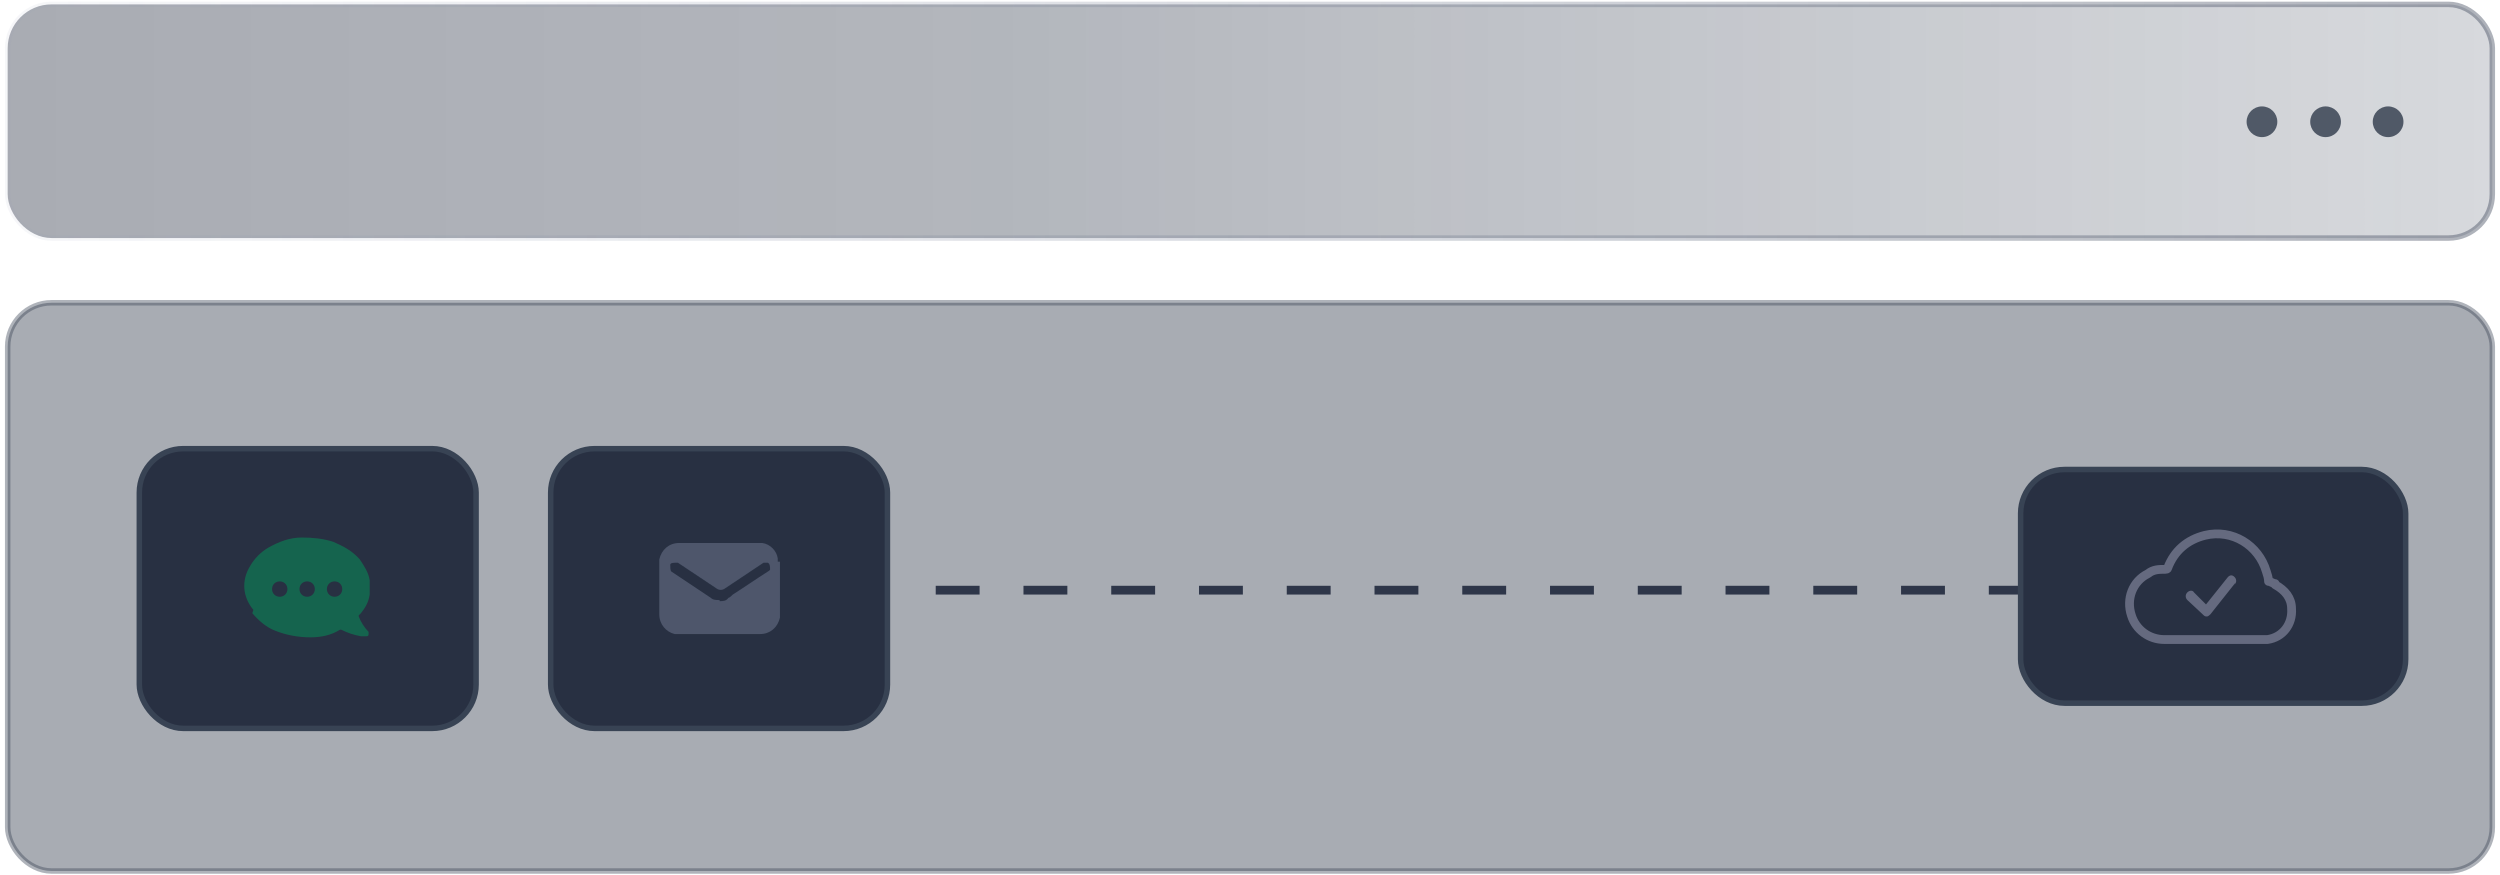 <?xml version="1.0" encoding="UTF-8"?>
<svg xmlns="http://www.w3.org/2000/svg" xmlns:xlink="http://www.w3.org/1999/xlink" version="1.1" viewBox="0 0 227.9 79.8">
  <defs>
    <style>
      .cls-1, .cls-2, .cls-3 {
        fill: none;
      }

      .cls-4 {
        fill: #283042;
        stroke-width: .5px;
      }

      .cls-4, .cls-5 {
        stroke: #384354;
      }

      .cls-4, .cls-5, .cls-3, .cls-6 {
        stroke-miterlimit: 10;
      }

      .cls-2 {
        stroke: #656a7f;
        stroke-linecap: round;
        stroke-linejoin: round;
      }

      .cls-2, .cls-3 {
        stroke-width: .8px;
      }

      .cls-5 {
        fill: #273041;
        opacity: .4;
      }

      .cls-5, .cls-7, .cls-6 {
        isolation: isolate;
      }

      .cls-5, .cls-6 {
        stroke-width: .5px;
      }

      .cls-8 {
        fill: #656a7f;
      }

      .cls-9 {
        fill: #8f99b4;
      }

      .cls-7 {
        fill: #02985b;
        opacity: .5;
      }

      .cls-10 {
        opacity: .6;
      }

      .cls-11 {
        opacity: .6;
      }

      .cls-3 {
        stroke: #2e3649;
        stroke-dasharray: 0 0 4 4;
      }

      .cls-12 {
        fill: #505967;
      }

      .cls-6 {
        fill: url(#_未命名的渐变);
        opacity: .4;
        stroke: url(#_未命名的渐变_2);
      }
    </style>
    <linearGradient id="_未命名的渐变" data-name="未命名的渐变" x1=".7" y1="70.9" x2="227.2" y2="70.9" gradientTransform="translate(0 82) scale(1 -1)" gradientUnits="userSpaceOnUse">
      <stop offset="0" stop-color="#283042"/>
      <stop offset=".4" stop-color="#2b3446" stop-opacity=".9"/>
      <stop offset="1" stop-color="#374154" stop-opacity=".5"/>
    </linearGradient>
    <linearGradient id="_未命名的渐变_2" data-name="未命名的渐变 2" x1=".4" y1="70.9" x2="227.4" y2="70.9" gradientTransform="translate(0 82) scale(1 -1)" gradientUnits="userSpaceOnUse">
      <stop offset="0" stop-color="#8f99b4" stop-opacity=".2"/>
      <stop offset="1" stop-color="#353e53"/>
    </linearGradient>
  </defs>
  <!-- Generator: Adobe Illustrator 28.6.0, SVG Export Plug-In . SVG Version: 1.2.0 Build 709)  -->
  <g>
    <g id="_图层_1">
      <g>
        <rect class="cls-6" x=".7" y=".4" width="226.5" height="21.3" rx="4" ry="4"/>
        <rect class="cls-5" x=".7" y="27.6" width="226.5" height="51.8" rx="4" ry="4"/>
        <g>
          <circle class="cls-12" cx="206.2" cy="11.1" r="1.4"/>
          <circle class="cls-12" cx="212" cy="11.1" r="1.4"/>
          <circle class="cls-12" cx="217.7" cy="11.1" r="1.4"/>
        </g>
        <line class="cls-3" x1="85.3" y1="53.8" x2="184.2" y2="53.8"/>
        <rect class="cls-4" x="184.2" y="42.8" width="35.1" height="21.3" rx="4" ry="4"/>
        <rect class="cls-4" x="12.7" y="40.9" width="30.7" height="25.5" rx="4" ry="4"/>
        <path class="cls-7" d="M23,55.9c.6.7,1.3,1.3,2.1,1.6,1,.4,2.1.6,3.2.6,1,0,1.9-.2,2.7-.7,0,0,0,0,.1,0,.6.3,1.2.5,1.8.6.2,0,.4,0,.5,0s.2,0,.2-.2h0c0-.1,0-.2,0-.2-.4-.4-.7-.9-.9-1.4,0,0,0,0,0-.1,0,0,.1-.1.2-.2.4-.5.7-1,.8-1.7,0-.1,0-.2,0-.4v-.5c0-.1,0-.2,0-.4-.1-.7-.5-1.3-.9-1.9-.7-.8-1.5-1.2-2.4-1.6-.9-.3-1.9-.4-2.9-.4-1.1,0-2.1.4-3,.9-.7.4-1.3,1-1.7,1.7-.8,1.3-.7,2.8.3,4h0ZM29.8,53.7c0-.4.3-.7.7-.7s.7.3.7.7-.3.7-.7.7-.7-.3-.7-.7ZM27.3,53.7c0-.4.3-.7.7-.7s.7.3.7.7-.3.7-.7.7-.7-.3-.7-.7ZM24.8,53.7c0-.4.3-.7.7-.7s.7.3.7.7-.3.7-.7.7-.7-.3-.7-.7Z"/>
        <rect class="cls-4" x="50.2" y="40.9" width="30.7" height="25.5" rx="4" ry="4"/>
        <g class="cls-11">
          <g class="cls-10">
            <path class="cls-9" d="M71.1,51.2v4.9c0,0,0,.2,0,.2-.2.9-.9,1.5-1.8,1.5h-7.3c-.2,0-.3,0-.5,0-.8-.2-1.4-.9-1.4-1.8v-4.6c0-.1,0-.3,0-.4.2-.9.9-1.5,1.8-1.5h7.3c.1,0,.2,0,.3,0,.7.1,1.3.7,1.4,1.4,0,0,0,.2,0,.3h0ZM65.6,54.8c.3,0,.6,0,.8-.3.1,0,.3-.2.4-.3,1.1-.7,2.1-1.4,3.2-2.1,0,0,.2-.1.2-.2,0-.2,0-.5-.2-.6-.2,0-.3,0-.4,0-1.2.8-2.4,1.6-3.6,2.4-.2.1-.4.1-.6,0-1.2-.8-2.4-1.6-3.6-2.4,0,0-.1,0-.2,0-.2,0-.5,0-.5.2,0,.2,0,.5.1.6,1.2.8,2.4,1.6,3.6,2.4.2.2.5.2.8.2h0Z"/>
          </g>
        </g>
        <path class="cls-2" d="M207.4,53.2c-.2,0-.4-.2-.6-.2,0-.3-.1-.6-.2-.9-.7-2.4-3.1-3.9-5.6-3.3-1.6.4-2.8,1.4-3.4,3,0,0,0,.1-.2.1-.6,0-1.1,0-1.6.4-1.4.7-2,2.3-1.5,3.8.4,1.3,1.6,2.2,3,2.2h8.9c.2,0,.3,0,.5,0,1.4-.2,2.3-1.4,2.2-2.8,0-1-.6-1.7-1.5-2.2h0Z"/>
        <path class="cls-8" d="M203.8,53.1l-2.3,2.9c0,0-.2.2-.3.2h0c-.1,0-.2,0-.3-.1l-1.5-1.4c-.2-.2-.2-.5,0-.7.2-.2.5-.2.6,0l1.1,1.1,2-2.5c.2-.2.4-.2.6,0s.2.5,0,.7h0Z"/>
      </g>
      <path class="cls-1" d="M134.5,17.1l-.6-.3c-.2,0-.2-.3-.2-.4v-2.2l.8.5v2.5h0ZM135.6,15.2l-.8-.5v2.3c0,.1,0,.3.2.3l.6.4s0-2.5,0-2.5ZM138.8,13.3l-.6.4v2.8c0,.2-.1.4-.3.5l-1.9,1.1c-.2.1-.4.1-.6,0l-1.9-1.1c-.2,0-.3-.3-.3-.5v-2.2c0-.2,0-.4.3-.5l1.9-1.1,1.1-.6-.5-.3c-.2-.1-.5-.1-.7,0l-2.6,1.5c-.2.1-.3.3-.3.6v3c0,.2.1.5.3.6l2.6,1.5c.2.1.5.1.7,0l2.6-1.5c.2-.1.3-.3.3-.6v-3c0-.2,0-.4-.2-.5h.1q0-.1,0,0ZM135.6,15.2l3.2-1.9-.6-.3h-.4l-3,1.8.8.5h0ZM137.7,12.7l-.8-.5-3.2,1.9.8.5,3.3-1.9h-.1ZM144.9,16.9h.9v-.5h-2.3c.1-.2.2-.4.3-.6h-.7c0,.1-.2.4-.3.6h-1.4v.5h1c-.1.2-.3.5-.5.7h0c.4.1.8.3,1.2.4-.5.2-1.1.4-1.8.5.1.2.3.3.4.5.8-.2,1.5-.4,2.1-.7.5.2,1,.5,1.5.8l.5-.5c-.5-.3-1-.5-1.5-.7.3-.3.5-.6.6-.9h0s0-.1,0,0ZM142,15.6h3v.5h.6v-1.1h-1.8c0-.2-.2-.4-.3-.5h-.6c0,.3.1.4.2.5h-1.8v1.1h.6v-.5s.1,0,.1,0ZM143.1,16.9h1.1c-.1.3-.3.5-.5.7-.3,0-.6-.2-.8-.3,0-.1.2-.3.3-.4,0,0-.1,0-.1,0ZM151.3,15.2h-2.4c0-.2.1-.3.2-.5l-.6-.2c0,.2-.1.5-.2.7h-1.3v.5h1.1c-.3.6-.7,1.1-1.2,1.4.1.2.2.4.3.5.2,0,.3-.2.4-.3v1.7h.6v-2.3c.2-.3.4-.6.6-1h2.7v-.5h-.2ZM150.1,18.4v-1.1h1v-.5h-1v-.8h-.6v.8h-1v.5h1v1.1h-1.2v.5h3v-.5h-1.2ZM154.4,17.4h-.6v-.4h.5v-.5h-.5v-.7h-.5v.7h-.3c.1-.3.3-.6.4-.9h1.1v-.5h-.9c0-.1,0-.3.1-.4h-.6s0,.2-.1.4h-.7v.5h.6c-.1.3-.2.6-.2.7,0,.2-.2.3-.3.4,0,.2.1.3.2.5h.9v.5c-.4,0-.9.1-1.2.2v.6c.1,0,1.2-.2,1.2-.2v.9h.5v-1h.6v-.5h0s-.2-.3-.2-.3ZM155.8,16.2h-.6v.2c0,.6,0,1.6-1.1,2.3.2,0,.3.2.4.4.4-.3.7-.7.9-1.2.2.5.5.9,1,1.2.1-.2.2-.3.4-.5-.6-.3-1-.9-1.1-1.7v-.7h.1ZM156.2,15.7c0,.3-.1.6-.2.8h.5c.1-.2.2-.8.3-1.3h-1.5c0-.2,0-.4.1-.6h-.6c0,.7-.3,1.4-.6,1.8.2,0,.3.2.5.3.2-.3.4-.7.5-1h1ZM159.3,14.7l-.6-.2c-.2.7-.7,1.4-1.1,1.8.1.2.2.4.3.6.1-.1.2-.2.3-.3v2.4h.6v-3.3c.2-.3.4-.7.5-1h0ZM162.3,17.4v-.6h-1.3v-.8h1.1v-.6h-1.1v-.9h-.6v.9h-.4c0-.2.1-.4.1-.5h-.6c-.1.5-.3,1.1-.6,1.5.2,0,.4.2.5.3.1-.2.2-.4.3-.6h.6v.8h-1.4v.6h1.4v1.6h.6v-1.6h1.4q0-.1,0,0ZM142.8,11.7v1l-.8-1.1h-.5v1.8h.5v-1.2l.8,1.2h.5v-1.8h-.5ZM144.9,12.5h-.3c-.2,0-.3-.1-.3-.2s.1-.2.3-.2.6.2.7.2h0v-.3h0c-.2-.2-.4-.2-.7-.2-.5,0-.8.2-.8.5s.3.4.5.5h.3c.2.2.3.2.3.3s-.1.2-.3.2-.7-.2-.8-.3h0v.4h0c.2.2.5.3.8.3.5,0,.8-.2.8-.6s-.2-.4-.5-.5h0s0-.1,0,0ZM147.1,13h-1.1c0,.2.2.3.4.3s.4-.1.6-.2h0v.3h0c-.2,0-.4.2-.7.2-.5,0-.9-.3-.9-.7s.4-.7.8-.7.7.2.7.7,0,.1,0,.2h.2ZM146.7,12.7c0-.2-.1-.3-.3-.3s-.3,0-.3.3h.7-.1,0ZM148.2,12.1c-.6,0-.9.4-.9.7s.3.7.8.7.4,0,.5-.2h0v-.3h0s-.3.1-.5.1-.4-.2-.4-.4.2-.4.4-.4h.4v-.2h0c-.1,0-.3-.2-.5-.2h0s.2.2.2.2ZM149.6,12.1c-.4,0-.7.2-.7.4s.3.3.5.4h0c.2,0,.3.1.3.2s0,.1-.2.1-.4-.1-.6-.2h0v.3h0c.2.1.4.2.6.2.5,0,.7-.2.7-.5s-.2-.3-.5-.4h0c-.2,0-.3,0-.3-.2s0-.1.2-.1.4,0,.5.2h0v-.3h0c-.1,0-.3-.2-.6-.2h.1ZM152.1,12.9c0,.5-.4.7-.8.7s-.8-.2-.8-.7.4-.7.8-.7.8.2.8.7ZM151.3,12.5c-.2,0-.3.2-.3.4s.1.4.3.4.3-.2.3-.4-.1-.4-.3-.4ZM153.2,11.6c-.4,0-.6.2-.6.5h-.2v.3h.2v1.1h.5v-1.1h.3v-.3h-.3c0-.1,0-.2.2-.2h.2v-.3h-.3,0ZM154.6,13.2h-.2c-.1,0-.2,0-.2-.2v-.6h.4v-.3h-.4v-.4h-.5v.4h-.3v.3h.2v.6c0,.3.2.5.6.5h.4v-.3h0Z"/>
    </g>
  </g>
</svg>